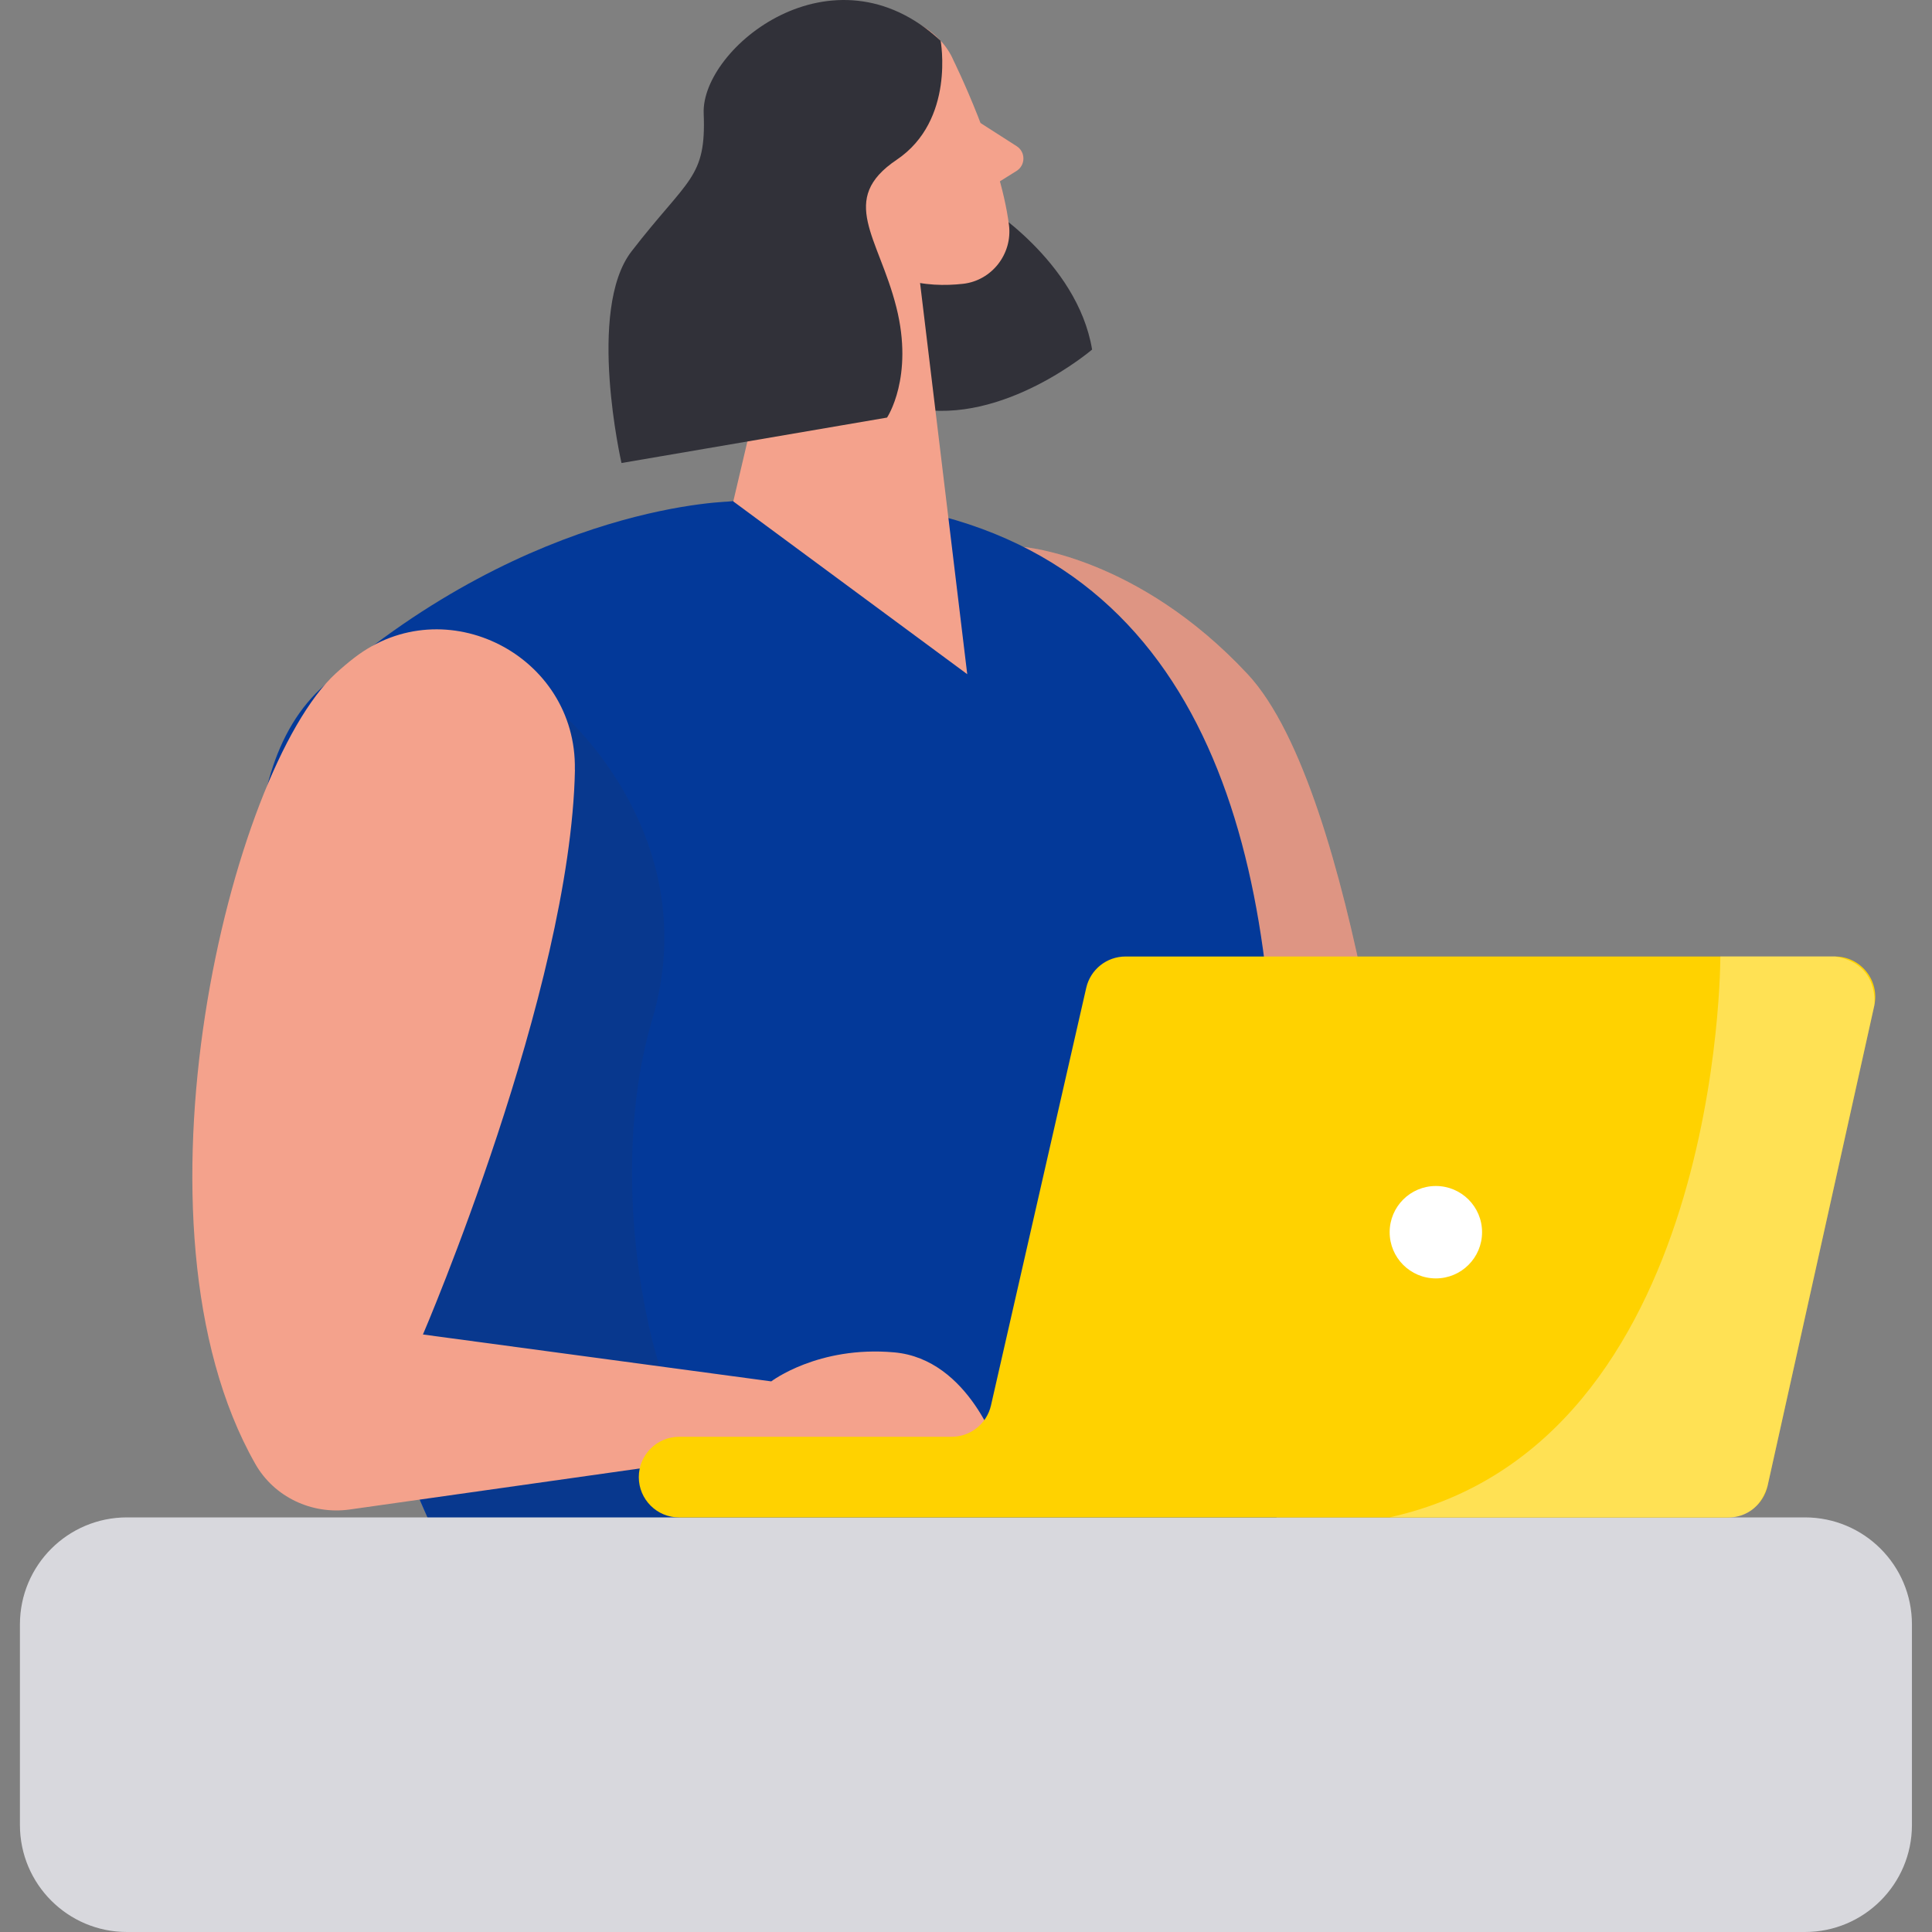 <svg width="70" height="70" viewBox="0 0 70 70" fill="none" xmlns="http://www.w3.org/2000/svg">
<rect x="0" y="0" width="70" height="70" fill="#808080" stroke="none"/>
<path d="M37.088 19.819C37.088 19.819 41.214 20.144 45.206 24.427C49.199 28.71 50.817 44.768 50.817 44.768L38.252 45.322L37.091 19.816L37.088 19.819Z" fill="#F4A28C"/>
<g opacity="0.11">
<path d="M37.088 19.819C37.088 19.819 41.214 20.143 45.206 24.427C49.199 28.71 50.817 44.768 50.817 44.768L38.252 45.322L37.091 19.816L37.088 19.819Z" fill="#313139"/>
</g>
<path d="M26.57 18.167C26.57 18.167 19.37 18.184 11.767 24.816C4.351 31.283 15.868 55.821 15.868 55.821L46.234 55.194C46.234 55.194 46.959 47.243 45.988 36.403C45.016 25.561 40.182 16.518 25.204 18.29" fill="#033999"/>
<path d="M35.633 7.391C35.633 7.391 39.032 9.443 39.569 12.665C39.569 12.665 36.361 15.412 33.156 14.796C29.953 14.183 31.263 9.62 31.263 9.62L35.633 7.388V7.391Z" fill="#313139"/>
<path d="M35.513 4.449L36.837 5.297C37.164 5.507 37.161 5.986 36.831 6.193L35.739 6.876L35.51 4.446L35.513 4.449Z" fill="#F4A28C"/>
<path d="M34.541 2.178C34.541 2.178 36.23 5.577 36.557 8.152C36.689 9.197 35.938 10.165 34.894 10.283C33.595 10.428 31.798 10.249 30.672 8.539L28.405 5.868C28.405 5.868 27.041 4.143 28.472 1.929C29.903 -0.285 33.62 0.059 34.544 2.181L34.541 2.178Z" fill="#F4A28C"/>
<path d="M29.676 4.959L26.568 18.167L35.045 24.427L32.976 7.268L29.676 4.959Z" fill="#F4A28C"/>
<path d="M34.08 1.473C34.08 1.473 34.617 4.357 32.487 5.79C30.356 7.224 31.832 8.584 32.475 11.126C33.119 13.671 32.139 15.13 32.139 15.13L22.518 16.776C22.518 16.776 21.247 11.227 22.881 9.108C24.934 6.448 25.591 6.471 25.496 4.108C25.401 1.745 30.177 -2.143 34.077 1.473H34.08Z" fill="#313139"/>
<g opacity="0.11">
<path d="M20.492 25.975C20.492 25.975 25.57 30.398 23.63 36.943C21.687 43.489 23.955 52.875 26.542 53.631C29.131 54.387 28.916 55.359 28.916 55.359L15.486 54.981L15.324 54.314L11.332 43.922L20.492 25.975Z" fill="#313139"/>
</g>
<path d="M4.599 70L65.396 70C67.537 70 69.273 68.264 69.273 66.123V58.855C69.273 56.714 67.537 54.978 65.396 54.978L4.599 54.978C2.458 54.978 0.722 56.714 0.722 58.855V66.123C0.722 68.264 2.458 70 4.599 70Z" fill="#D8D8DD"/>
<path d="M20.828 27.89C20.909 23.746 16.128 21.299 12.844 23.827C12.62 23.998 12.396 24.189 12.166 24.398C8.35 27.915 4.325 44.376 9.249 53.038C9.932 54.241 11.298 54.885 12.67 54.692L28.185 52.497L36.194 52.637C36.194 52.637 35.142 49.239 32.393 48.998C29.641 48.754 27.944 50.05 27.944 50.05L15.324 48.351C15.324 48.351 20.674 35.904 20.831 27.895L20.828 27.89Z" fill="#F4A28C"/>
<path d="M64.043 53.832L67.909 36.433C68.11 35.521 67.416 34.656 66.484 34.656H40.782C40.098 34.656 39.508 35.126 39.356 35.792L35.905 50.921C35.754 51.584 35.163 52.057 34.48 52.057H24.606C23.8 52.057 23.145 52.712 23.145 53.519C23.145 54.325 23.8 54.98 24.606 54.98H62.618C63.304 54.98 63.894 54.504 64.043 53.835V53.832Z" fill="#FFD200"/>
<path d="M52.024 46.319C52.948 46.319 53.698 45.569 53.698 44.645C53.698 43.72 52.948 42.971 52.024 42.971C51.099 42.971 50.35 43.72 50.35 44.645C50.35 45.569 51.099 46.319 52.024 46.319Z" fill="white"/>
<g opacity="0.33">
<path d="M62.331 34.653C62.331 34.653 62.412 52.318 50.352 54.975H62.619C62.619 54.975 63.669 55.078 64.044 53.83L67.91 36.431C67.91 36.431 68.117 34.919 66.485 34.653H62.331Z" fill="white"/>
</g>
</svg>
